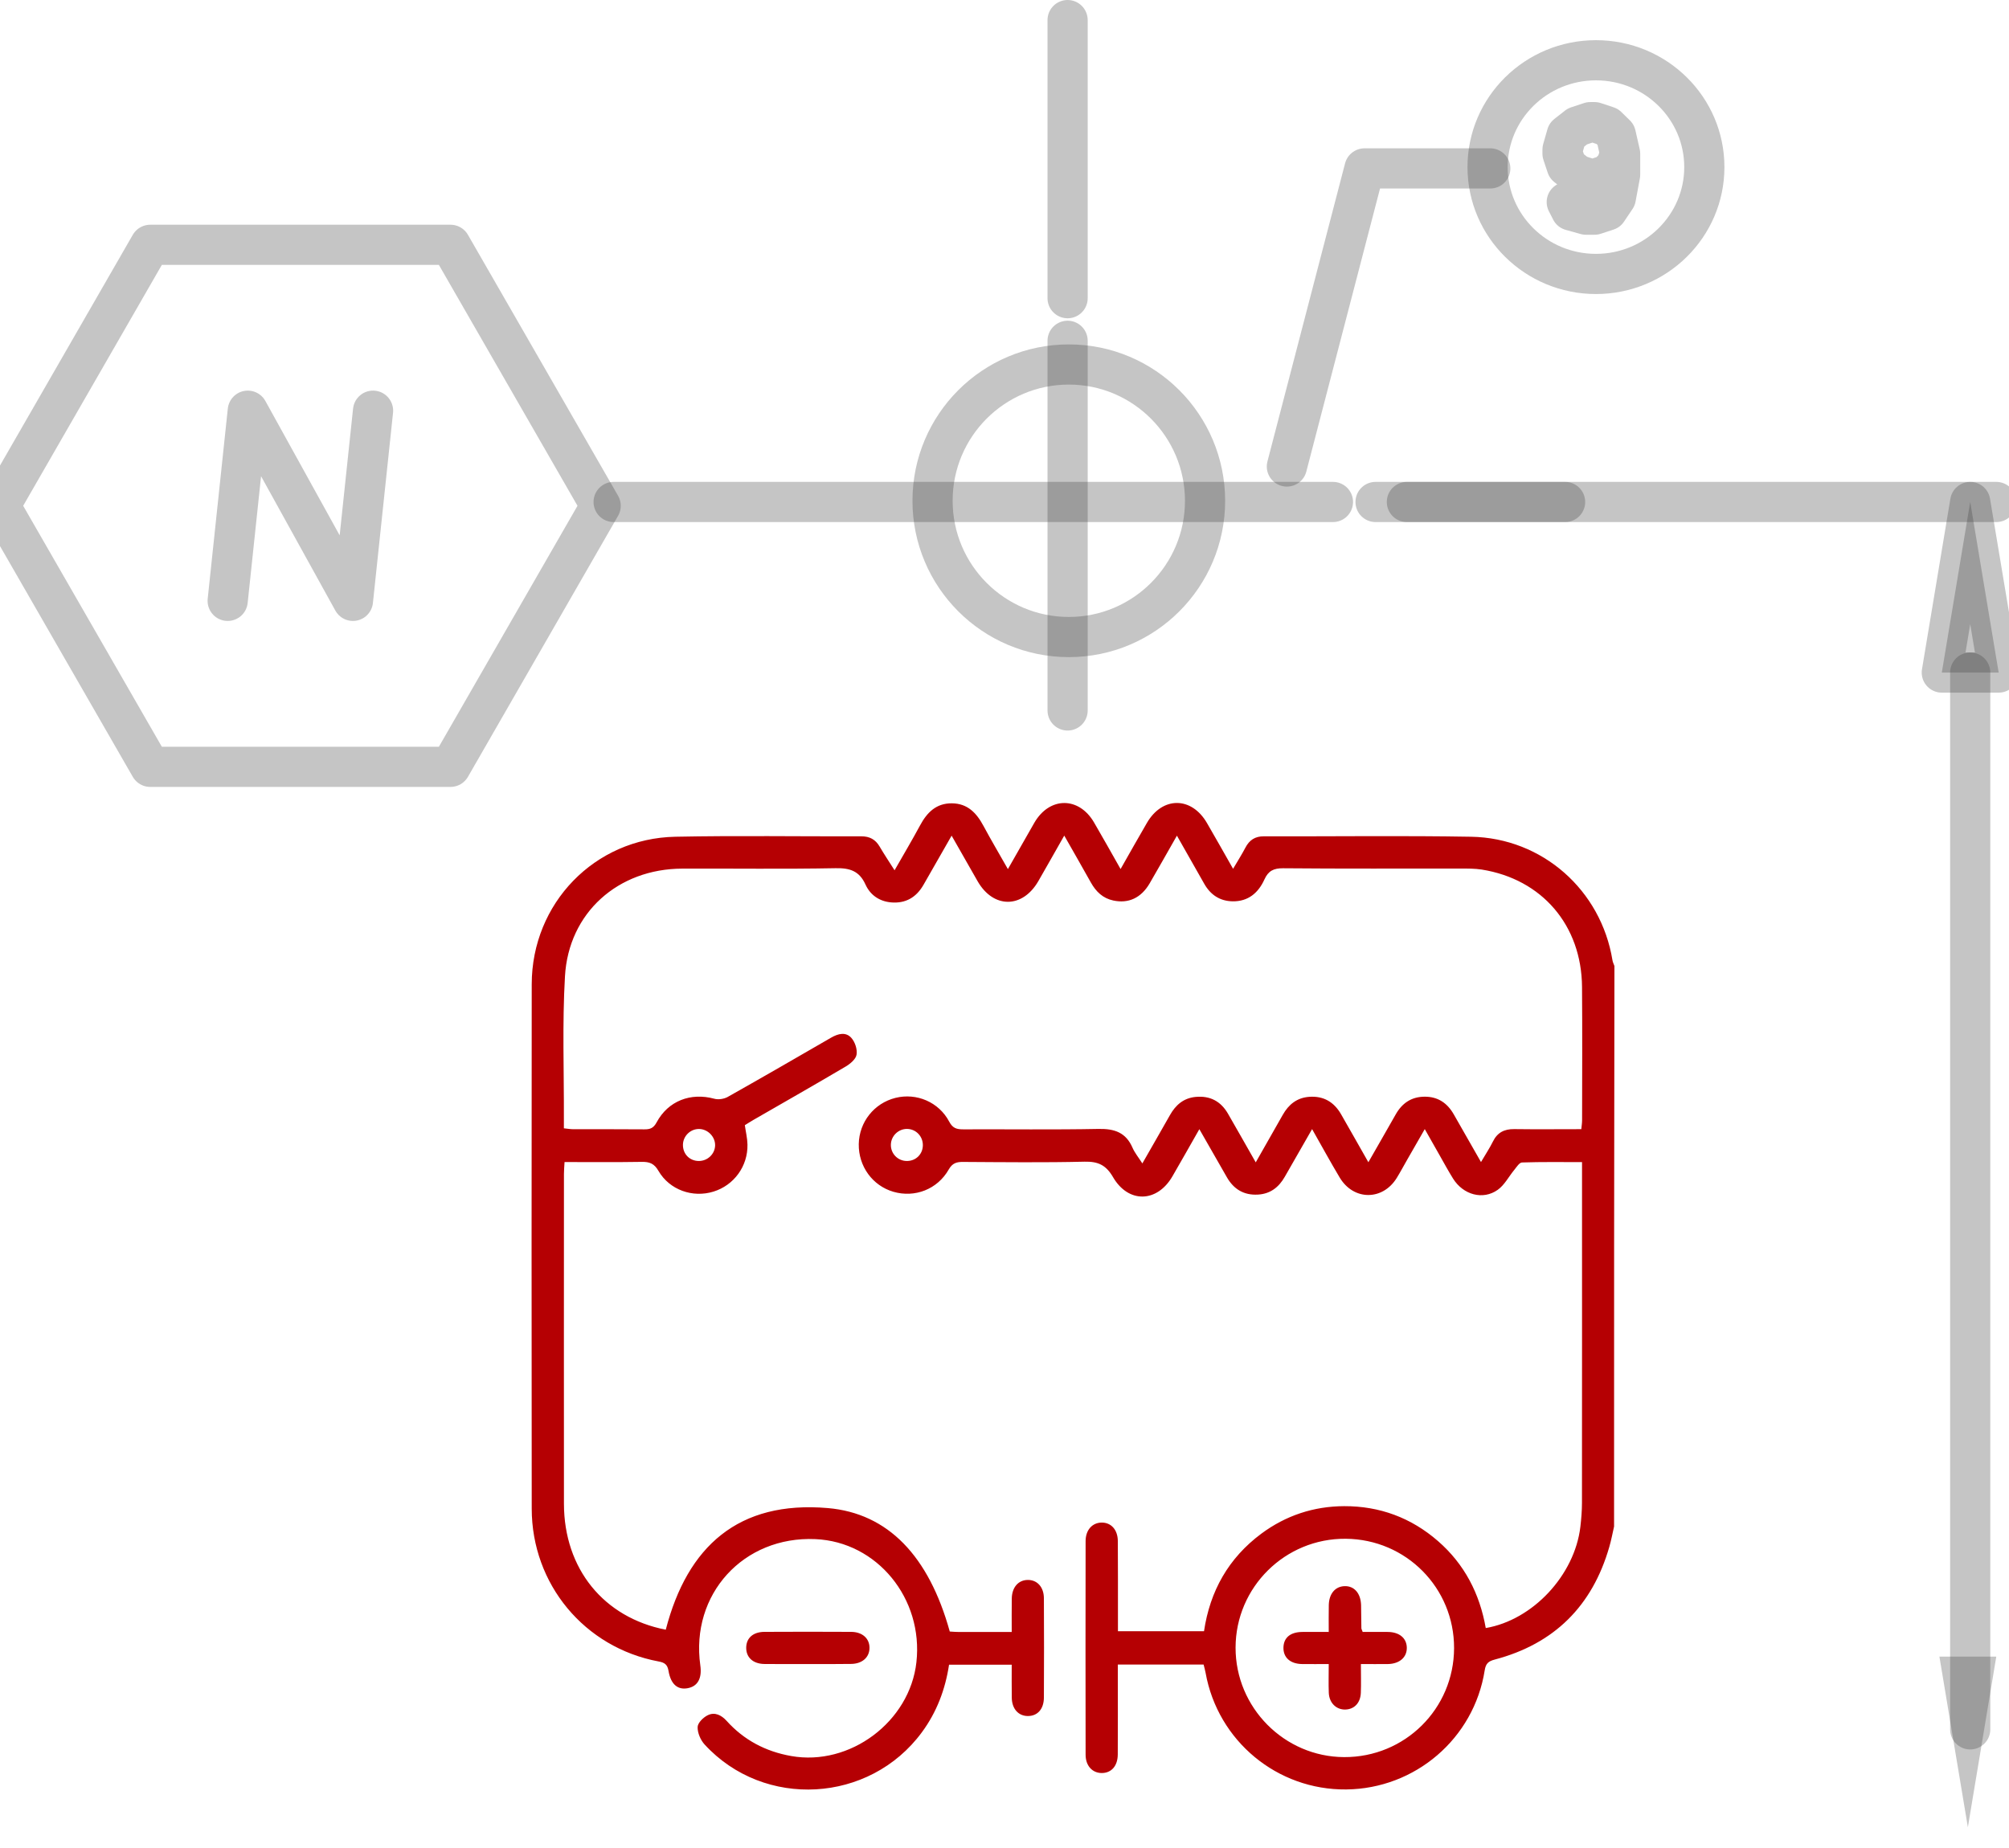 <svg width="100" height="92" viewBox="0 0 100 92" fill="none" xmlns="http://www.w3.org/2000/svg">
<g clip-path="url(#clip0_1603_446)">
<path d="M11.333 29.913L12.334 20.446L17.568 29.913L18.569 20.446" stroke="#3F3F3F" stroke-opacity="0.3" stroke-width="2" stroke-miterlimit="10" stroke-linecap="round" stroke-linejoin="round"/>
<path d="M53.141 14.845V1" stroke="#3F3F3F" stroke-opacity="0.3" stroke-width="2" stroke-miterlimit="10" stroke-linecap="round" stroke-linejoin="round"/>
<path d="M66.349 24.99H30.544" stroke="#3F3F3F" stroke-opacity="0.3" stroke-width="2" stroke-miterlimit="10" stroke-linecap="round" stroke-linejoin="round"/>
<path d="M53.201 18.146C49.455 18.146 46.419 21.183 46.419 24.93C46.419 28.677 49.455 31.714 53.201 31.714C56.947 31.714 59.983 28.677 59.983 24.93C59.98 21.183 56.944 18.146 53.201 18.146Z" stroke="#3F3F3F" stroke-opacity="0.3" stroke-width="2" stroke-miterlimit="10" stroke-linecap="round" stroke-linejoin="round"/>
<path d="M53.141 16.966V35.369" stroke="#3F3F3F" stroke-opacity="0.3" stroke-width="2" stroke-miterlimit="10" stroke-linecap="round" stroke-linejoin="round"/>
<path d="M7.477 12.188L0 25.18L7.477 38.175H22.425L29.899 25.18L22.425 12.188H7.477Z" stroke="#3F3F3F" stroke-opacity="0.3" stroke-width="2" stroke-miterlimit="10" stroke-linecap="round" stroke-linejoin="round"/>
<path d="M68.47 24.99H77.904" stroke="#3F3F3F" stroke-opacity="0.3" stroke-width="2" stroke-miterlimit="10" stroke-linecap="round" stroke-linejoin="round"/>
<path d="M70.029 24.99H99.367" stroke="#3F3F3F" stroke-opacity="0.3" stroke-width="2" stroke-miterlimit="10" stroke-linecap="round" stroke-linejoin="round"/>
<path d="M98.069 33.482V86.094" stroke="#3F3F3F" stroke-opacity="0.3" stroke-width="2" stroke-miterlimit="10" stroke-linecap="round" stroke-linejoin="round"/>
<path d="M96.655 33.482H99.486L98.069 24.99L96.655 33.482Z" stroke="#3F3F3F" stroke-opacity="0.3" stroke-width="2" stroke-miterlimit="10" stroke-linecap="round" stroke-linejoin="round"/>
<path d="M96.655 33.482H99.486L98.069 24.99L96.655 33.482Z" fill="#3F3F3F" fill-opacity="0.3"/>
<path d="M96.536 82.472H99.367L97.953 90.965L96.536 82.472Z" fill="#3F3F3F" fill-opacity="0.3"/>
<path d="M80.643 7.65L80.429 8.28L80.005 8.699L79.369 8.907H79.158L78.519 8.699L77.987 8.28L77.777 7.65V7.442L77.987 6.708L78.519 6.292L79.158 6.081H79.369L80.005 6.292L80.429 6.708L80.643 7.65ZM80.643 7.65V8.699L80.429 9.849L80.005 10.479L79.369 10.687H78.944L78.201 10.479L77.987 10.06" stroke="#3F3F3F" stroke-opacity="0.3" stroke-width="2" stroke-miterlimit="10" stroke-linecap="round" stroke-linejoin="round"/>
<path d="M74.046 8.319C74.046 5.383 76.461 3 79.44 3C82.42 3 84.835 5.38 84.835 8.319C84.835 11.255 82.42 13.638 79.44 13.638C76.461 13.638 74.046 11.255 74.046 8.319Z" stroke="#3F3F3F" stroke-opacity="0.3" stroke-width="2" stroke-miterlimit="10" stroke-linecap="round" stroke-linejoin="round"/>
<path d="M74.18 8.384H67.92L64.056 23.224" stroke="#3F3F3F" stroke-opacity="0.3" stroke-width="2" stroke-miterlimit="10" stroke-linecap="round" stroke-linejoin="round"/>
<path d="M80.342 75.996C80.265 76.334 80.202 76.679 80.104 77.012C79.258 79.954 77.362 81.838 74.401 82.619C74.083 82.703 73.955 82.818 73.902 83.157C73.367 86.548 70.444 89.05 67.01 89.085C63.573 89.121 60.62 86.673 60.011 83.285C59.987 83.148 59.946 83.014 59.91 82.866C58.502 82.866 57.103 82.866 55.641 82.866C55.641 83.077 55.641 83.267 55.641 83.454C55.641 84.753 55.647 86.052 55.638 87.35C55.632 87.921 55.318 88.265 54.845 88.268C54.376 88.268 54.037 87.912 54.037 87.356C54.031 83.811 54.031 80.266 54.037 76.721C54.037 76.165 54.373 75.802 54.839 75.799C55.306 75.797 55.635 76.153 55.641 76.715C55.653 78.013 55.644 79.312 55.647 80.611C55.647 80.798 55.647 80.988 55.647 81.208C57.106 81.208 58.499 81.208 59.931 81.208C60.228 79.205 61.152 77.565 62.783 76.352C64.004 75.446 65.391 74.988 66.906 74.982C68.67 74.976 70.242 75.556 71.582 76.724C72.901 77.874 73.655 79.342 73.955 81.05C76.302 80.649 78.378 78.415 78.664 76.013C78.711 75.612 78.744 75.208 78.744 74.807C78.75 69.348 78.747 63.892 78.747 58.434C78.747 58.261 78.747 58.092 78.747 57.854C77.713 57.854 76.736 57.839 75.761 57.872C75.628 57.875 75.491 58.098 75.378 58.237C75.102 58.57 74.891 58.992 74.552 59.233C73.813 59.759 72.832 59.483 72.327 58.674C72.087 58.288 71.87 57.887 71.644 57.489C71.418 57.093 71.195 56.698 70.919 56.211C70.607 56.758 70.325 57.245 70.046 57.732C69.871 58.035 69.707 58.347 69.523 58.645C68.819 59.78 67.375 59.774 66.686 58.624C66.229 57.86 65.801 57.075 65.311 56.211C64.832 57.046 64.39 57.812 63.953 58.582C63.656 59.105 63.234 59.435 62.616 59.471C61.912 59.512 61.404 59.2 61.063 58.597C60.623 57.824 60.18 57.058 59.699 56.214C59.221 57.052 58.796 57.809 58.359 58.561C57.599 59.875 56.167 59.919 55.401 58.6C55.053 58 54.658 57.818 53.987 57.833C51.97 57.881 49.953 57.857 47.935 57.845C47.615 57.842 47.407 57.902 47.225 58.22C46.661 59.212 45.535 59.64 44.469 59.331C43.429 59.028 42.728 58.059 42.746 56.954C42.767 55.86 43.509 54.924 44.57 54.657C45.615 54.395 46.732 54.859 47.249 55.842C47.425 56.175 47.627 56.223 47.947 56.223C50.193 56.214 52.439 56.246 54.685 56.202C55.481 56.187 56.045 56.383 56.372 57.138C56.482 57.391 56.666 57.613 56.862 57.919C57.337 57.084 57.792 56.303 58.235 55.515C58.517 55.013 58.909 54.669 59.506 54.609C60.228 54.538 60.769 54.823 61.128 55.45C61.574 56.223 62.013 57.001 62.506 57.866C62.979 57.034 63.415 56.27 63.849 55.504C64.143 54.983 64.559 54.645 65.18 54.603C65.884 54.556 66.398 54.862 66.746 55.459C67.191 56.232 67.628 57.01 68.112 57.86C68.587 57.028 69.033 56.258 69.469 55.486C69.787 54.921 70.251 54.6 70.913 54.597C71.576 54.594 72.042 54.915 72.363 55.477C72.797 56.237 73.23 56.998 73.718 57.851C73.94 57.471 74.148 57.162 74.312 56.829C74.534 56.377 74.882 56.205 75.372 56.211C76.474 56.226 77.576 56.214 78.711 56.214C78.729 56.035 78.75 55.902 78.75 55.765C78.753 53.554 78.765 51.343 78.747 49.132C78.723 46.063 76.756 43.769 73.756 43.29C73.412 43.237 73.058 43.24 72.707 43.24C69.761 43.237 66.814 43.252 63.867 43.225C63.398 43.222 63.133 43.353 62.94 43.778C62.637 44.449 62.132 44.883 61.354 44.871C60.721 44.859 60.258 44.55 59.946 44.004C59.506 43.231 59.066 42.458 58.582 41.602C58.101 42.443 57.67 43.216 57.222 43.983C56.797 44.705 56.17 44.993 55.413 44.83C54.896 44.72 54.554 44.39 54.301 43.938C53.877 43.177 53.443 42.425 52.974 41.599C52.513 42.408 52.106 43.136 51.687 43.861C50.897 45.234 49.45 45.24 48.663 43.873C48.245 43.145 47.832 42.414 47.368 41.602C46.878 42.458 46.423 43.252 45.969 44.048C45.612 44.672 45.084 44.984 44.362 44.925C43.771 44.874 43.319 44.559 43.081 44.036C42.776 43.362 42.306 43.207 41.593 43.222C39.05 43.27 36.508 43.234 33.962 43.243C30.765 43.252 28.303 45.436 28.122 48.603C27.985 50.966 28.077 53.34 28.068 55.709C28.068 55.848 28.068 55.985 28.068 56.172C28.246 56.19 28.395 56.217 28.546 56.217C29.723 56.22 30.896 56.211 32.072 56.223C32.361 56.226 32.53 56.163 32.684 55.875C33.258 54.805 34.378 54.38 35.551 54.698C35.753 54.755 36.032 54.713 36.217 54.612C37.942 53.64 39.656 52.651 41.37 51.658C41.721 51.456 42.101 51.358 42.38 51.673C42.562 51.878 42.681 52.244 42.636 52.505C42.6 52.728 42.324 52.96 42.098 53.094C40.574 53.994 39.036 54.871 37.503 55.753C37.354 55.839 37.209 55.934 37.075 56.015C37.123 56.356 37.2 56.665 37.206 56.977C37.229 58.059 36.534 59.007 35.515 59.322C34.479 59.643 33.329 59.242 32.776 58.291C32.566 57.925 32.331 57.836 31.948 57.842C30.688 57.863 29.426 57.851 28.101 57.851C28.089 58.071 28.071 58.255 28.071 58.44C28.071 63.916 28.065 69.39 28.071 74.866C28.077 78.1 30.047 80.527 33.139 81.133C34.217 76.973 36.763 74.697 41.204 75.077C44.207 75.336 46.233 77.467 47.276 81.223C47.422 81.232 47.576 81.246 47.73 81.246C48.586 81.249 49.442 81.246 50.359 81.246C50.359 80.658 50.354 80.12 50.362 79.582C50.371 79.024 50.686 78.661 51.156 78.655C51.625 78.649 51.958 79.006 51.961 79.564C51.97 81.214 51.97 82.863 51.961 84.512C51.958 85.083 51.646 85.427 51.17 85.43C50.698 85.433 50.371 85.077 50.362 84.521C50.354 83.98 50.359 83.442 50.359 82.875C49.299 82.875 48.289 82.875 47.24 82.875C47.053 84.108 46.626 85.24 45.883 86.245C43.283 89.772 38.037 90.075 35.073 86.848C34.871 86.628 34.716 86.266 34.725 85.977C34.731 85.769 35.007 85.496 35.23 85.389C35.575 85.219 35.904 85.38 36.166 85.668C37.03 86.628 38.109 87.196 39.38 87.421C42.306 87.942 45.286 85.713 45.615 82.753C45.969 79.576 43.655 76.756 40.586 76.623C37.004 76.465 34.36 79.368 34.859 82.91C34.951 83.558 34.725 83.957 34.223 84.046C33.727 84.135 33.388 83.847 33.276 83.181C33.222 82.869 33.088 82.768 32.776 82.712C29.093 82.022 26.47 78.866 26.467 75.107C26.458 66.403 26.458 57.7 26.467 48.996C26.473 44.972 29.595 41.736 33.614 41.656C36.701 41.593 39.79 41.644 42.877 41.635C43.289 41.635 43.578 41.793 43.783 42.143C44.005 42.521 44.246 42.883 44.528 43.326C44.974 42.544 45.399 41.831 45.794 41.097C46.141 40.449 46.599 39.986 47.38 39.992C48.164 39.998 48.61 40.476 48.954 41.118C49.332 41.822 49.742 42.512 50.169 43.267C50.639 42.443 51.061 41.697 51.488 40.955C52.243 39.656 53.702 39.65 54.456 40.943C54.896 41.694 55.318 42.455 55.778 43.264C56.235 42.458 56.657 41.712 57.088 40.969C57.857 39.641 59.31 39.644 60.079 40.975C60.501 41.703 60.914 42.434 61.378 43.252C61.603 42.868 61.811 42.544 61.989 42.203C62.188 41.819 62.474 41.632 62.91 41.635C66.347 41.644 69.787 41.596 73.224 41.656C76.777 41.718 79.694 44.316 80.262 47.804C80.277 47.902 80.327 47.997 80.36 48.092C80.342 57.394 80.342 66.695 80.342 75.996ZM72.378 82.052C72.387 79.05 69.989 76.629 66.983 76.605C63.968 76.581 61.508 79.015 61.502 82.022C61.496 85.008 63.926 87.46 66.903 87.475C69.927 87.49 72.369 85.071 72.378 82.052ZM33.994 56.992C33.989 57.447 34.321 57.792 34.776 57.798C35.218 57.803 35.587 57.453 35.596 57.019C35.602 56.591 35.236 56.214 34.805 56.205C34.369 56.196 34 56.553 33.994 56.992ZM45.128 57.798C45.58 57.806 45.93 57.468 45.936 57.019C45.942 56.573 45.598 56.211 45.158 56.202C44.721 56.193 44.353 56.55 44.344 56.986C44.335 57.429 44.686 57.792 45.128 57.798Z" fill="#B50003"/>
<path d="M40.209 82.842C39.49 82.842 38.771 82.848 38.052 82.839C37.488 82.833 37.143 82.518 37.143 82.037C37.143 81.552 37.479 81.243 38.052 81.24C39.49 81.232 40.928 81.232 42.365 81.24C42.924 81.243 43.283 81.567 43.28 82.037C43.28 82.506 42.921 82.83 42.365 82.836C41.647 82.848 40.928 82.842 40.209 82.842Z" fill="#B50003"/>
<path d="M67.74 82.842C67.74 83.371 67.755 83.823 67.737 84.275C67.717 84.777 67.414 85.092 66.971 85.107C66.516 85.121 66.163 84.78 66.142 84.275C66.124 83.823 66.139 83.368 66.139 82.842C65.676 82.842 65.245 82.848 64.814 82.842C64.22 82.833 63.87 82.515 63.885 82.013C63.899 81.529 64.226 81.252 64.817 81.244C65.233 81.238 65.652 81.244 66.139 81.244C66.139 80.768 66.133 80.337 66.142 79.906C66.154 79.345 66.457 78.982 66.923 78.964C67.405 78.947 67.731 79.315 67.749 79.906C67.758 80.293 67.758 80.676 67.764 81.062C67.764 81.095 67.788 81.128 67.829 81.244C68.228 81.244 68.655 81.238 69.086 81.244C69.656 81.252 70.01 81.55 70.025 82.013C70.04 82.501 69.671 82.83 69.086 82.842C68.658 82.848 68.239 82.842 67.74 82.842Z" fill="#B50003"/>
</g>
<defs>
<clipPath id="clip0_1603_446">
<rect width="100" height="91.765" fill="white"/>
</clipPath>
</defs>
</svg>

